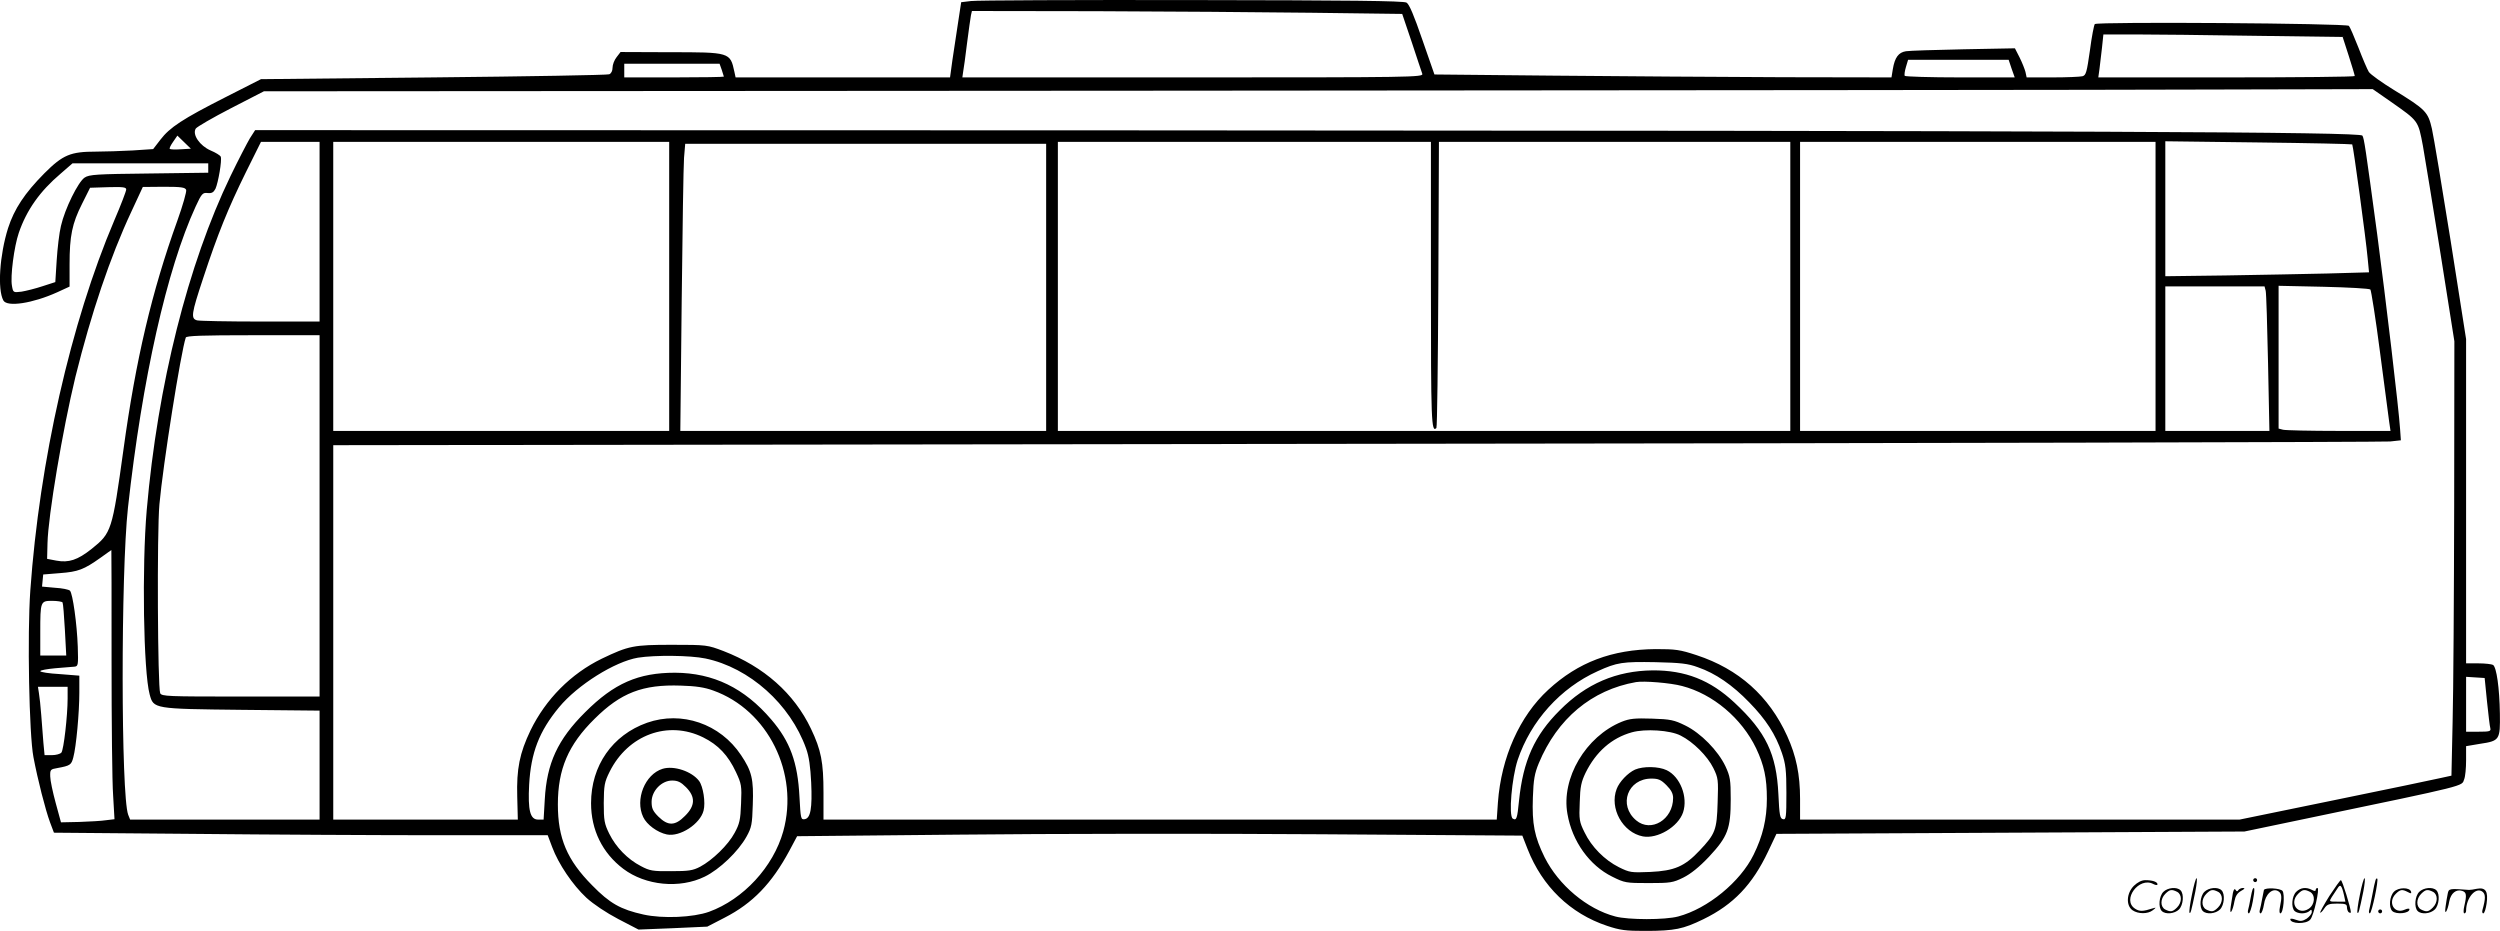 <?xml version="1.0" encoding="UTF-8"?>
<svg xmlns="http://www.w3.org/2000/svg" version="1.0" viewBox="0 0 1279.977 476.607" preserveAspectRatio="xMidYMid meet">
  <g transform="translate(-0.384,477.631) scale(0.1,-0.1)" fill="#000000" stroke="none">
    <path d="M4975 4771 l-50 -6 -16 -105 c-9 -58 -22 -144 -29 -192 l-12 -88 -549 0 -549 0 -6 28 c-22 101 -21 101 -336 101 l-247 1 -20 -26 c-12 -15 -21 -39 -21 -54 0 -17 -7 -30 -17 -34 -9 -4 -414 -11 -899 -16 l-884 -9 -181 -92 c-221 -112 -286 -155 -334 -218 l-37 -48 -105 -7 c-59 -3 -143 -6 -188 -6 -130 0 -169 -16 -264 -111 -101 -102 -154 -182 -186 -281 -43 -137 -55 -313 -24 -370 19 -35 150 -15 276 42 l63 29 0 114 c0 145 13 209 64 310 l41 82 93 3 c76 2 92 0 92 -12 0 -8 -27 -79 -61 -158 -223 -524 -383 -1233 -430 -1895 -16 -225 -6 -739 16 -853 22 -116 61 -269 85 -334 l20 -53 707 -6 c388 -4 957 -7 1263 -7 l558 0 23 -61 c32 -86 105 -194 175 -259 36 -33 102 -77 163 -109 l104 -54 176 7 176 8 89 46 c144 74 241 175 331 342 l40 75 825 8 c454 5 1289 6 1856 2 l1032 -7 27 -69 c75 -191 218 -330 407 -393 66 -22 93 -26 200 -26 147 1 188 9 293 60 154 75 251 177 331 346 l43 91 1198 6 1198 6 335 70 c816 170 777 161 790 197 6 14 10 58 10 98 l0 72 71 12 c101 15 104 20 102 155 -2 131 -17 237 -35 249 -7 4 -41 8 -75 8 l-63 0 0 830 0 830 -79 503 c-44 276 -87 534 -96 574 -20 87 -32 99 -195 199 -62 38 -119 79 -128 92 -8 13 -32 69 -53 124 -22 56 -44 107 -49 112 -13 13 -1288 22 -1301 9 -4 -4 -16 -65 -25 -135 -16 -112 -20 -127 -38 -132 -12 -3 -81 -6 -153 -6 l-133 0 -6 28 c-4 15 -17 48 -30 74 l-24 47 -262 -5 c-145 -3 -278 -7 -296 -10 -38 -6 -57 -32 -67 -91 l-7 -43 -556 1 c-307 1 -833 5 -1171 8 l-613 6 -62 178 c-43 125 -67 182 -81 190 -15 9 -295 12 -1100 13 -594 1 -1102 -1 -1130 -5z m1744 -60 l464 -6 49 -145 c26 -80 51 -153 54 -162 5 -17 -55 -18 -1175 -18 l-1180 0 4 28 c3 15 12 81 20 147 8 66 18 130 20 143 l5 22 638 -1 c350 -1 846 -5 1101 -8z m4828 -118 l451 -6 31 -96 c17 -53 31 -100 31 -104 0 -4 -295 -7 -656 -7 l-657 0 6 43 c3 23 9 72 13 110 l7 67 162 0 c89 0 364 -3 612 -7z m-1244 -168 l16 -45 -279 0 c-153 0 -281 4 -284 8 -3 5 0 25 6 45 l11 37 258 0 257 0 15 -45z m-6604 -6 c6 -18 11 -34 11 -35 0 -2 -115 -4 -255 -4 l-255 0 0 35 0 35 244 0 244 0 11 -31z m8545 -163 c144 -101 140 -96 165 -227 11 -63 52 -313 91 -557 l70 -443 -1 -837 c-1 -460 -4 -961 -8 -1112 l-6 -275 -55 -12 c-30 -7 -274 -58 -543 -113 l-487 -100 -1125 0 -1125 0 0 106 c0 125 -20 221 -66 322 -93 205 -248 343 -464 414 -85 28 -107 31 -210 31 -223 -2 -396 -67 -549 -208 -147 -135 -241 -346 -258 -577 l-6 -88 -1723 0 -1724 0 0 138 c0 156 -12 218 -64 327 -86 181 -241 318 -448 398 -82 31 -85 32 -263 32 -198 0 -222 -5 -360 -71 -158 -77 -287 -207 -365 -367 -56 -117 -72 -197 -68 -340 l3 -117 -472 0 -473 0 0 959 0 958 5238 7 c2880 3 5262 9 5293 12 l55 6 -4 57 c-7 109 -74 670 -117 996 -61 452 -67 492 -76 507 -12 19 -1367 25 -6446 27 l-4343 1 -27 -42 c-14 -24 -59 -110 -99 -193 -218 -452 -373 -1068 -429 -1710 -25 -290 -17 -826 15 -944 20 -74 19 -74 473 -79 l397 -4 0 -279 0 -279 -485 0 -485 0 -10 25 c-37 99 -38 1236 -1 1573 73 660 199 1220 346 1540 31 67 36 73 62 70 21 -2 30 3 40 22 14 31 34 146 27 164 -3 7 -26 21 -52 32 -55 24 -95 81 -76 112 6 9 87 56 180 104 l169 87 4590 3 c2525 2 4954 4 5399 6 l808 2 92 -64z m-11314 -244 c-29 -2 -54 -1 -57 2 -3 3 5 19 17 36 l22 32 35 -34 34 -33 -51 -3z m710 -422 l0 -460 -302 0 c-167 0 -313 3 -325 6 -33 9 -30 32 31 216 75 228 128 358 218 541 l78 157 150 0 150 0 0 -460z m1790 -280 l0 -740 -860 0 -860 0 0 740 0 740 860 0 860 0 0 -740z m3900 11 c0 -704 2 -762 28 -736 4 4 8 335 10 736 l3 729 900 0 899 0 0 -740 0 -740 -1875 0 -1875 0 0 740 0 740 955 0 955 0 0 -729z m3710 -11 l0 -740 -910 0 -910 0 0 740 0 740 910 0 910 0 0 -740z m1007 727 c5 -6 70 -482 79 -583 l7 -72 -214 -6 c-118 -3 -352 -7 -521 -10 l-308 -4 0 346 0 345 476 -6 c262 -3 478 -8 481 -10z m-6687 -732 l0 -735 -936 0 -937 0 7 663 c4 364 9 695 12 735 l6 72 924 0 924 0 0 -735z m-4290 611 l0 -24 -303 -4 c-268 -3 -306 -5 -330 -21 -33 -22 -101 -159 -121 -247 -9 -36 -18 -115 -22 -177 l-7 -111 -65 -21 c-36 -12 -84 -24 -108 -28 -42 -5 -43 -5 -49 30 -9 47 11 201 35 271 40 117 108 213 214 303 l61 53 348 0 347 0 0 -24z m-113 -112 c3 -8 -17 -79 -45 -157 -131 -364 -213 -712 -276 -1172 -58 -418 -61 -427 -163 -509 -72 -57 -117 -72 -181 -60 l-47 9 2 80 c3 139 78 584 143 852 81 326 177 612 287 847 l58 125 108 1 c89 0 109 -3 114 -16z m10647 -517 c3 -12 8 -179 12 -370 l7 -347 -266 0 -267 0 0 370 0 370 254 0 254 0 6 -23z m536 7 c4 -5 27 -148 49 -319 22 -170 44 -331 47 -357 l7 -48 -264 0 c-145 0 -274 3 -286 6 l-23 6 0 366 0 365 230 -5 c127 -3 235 -9 240 -14z m-10500 -1159 l0 -925 -404 0 c-375 0 -404 1 -412 17 -13 31 -17 824 -4 967 18 202 110 781 135 854 3 9 81 12 345 12 l340 0 0 -925z m-1065 -742 c0 -313 3 -623 8 -689 l7 -122 -42 -5 c-24 -4 -86 -7 -138 -9 l-94 -2 -27 99 c-15 55 -28 116 -28 136 -1 35 1 37 37 43 65 12 71 16 81 54 15 54 31 231 31 332 l0 87 -100 8 c-55 3 -100 10 -100 15 0 5 35 11 77 15 43 3 87 7 98 8 19 2 20 8 17 102 -4 117 -26 273 -40 287 -6 6 -40 13 -77 15 l-66 6 3 31 3 31 86 7 c93 7 122 18 208 79 30 22 55 39 55 39 1 0 1 -255 1 -567z m-251 299 c3 -5 8 -68 12 -140 l7 -132 -67 0 -66 0 0 118 c0 160 1 162 61 162 26 0 50 -4 53 -8z m3291 -287 c226 -47 435 -234 516 -461 15 -41 22 -94 26 -174 6 -132 -3 -184 -34 -188 -19 -3 -20 4 -26 115 -9 176 -48 283 -144 395 -138 162 -297 239 -493 240 -188 0 -312 -54 -460 -202 -141 -140 -197 -262 -207 -447 l-6 -103 -28 0 c-41 0 -53 47 -46 179 9 163 51 273 153 396 95 115 286 234 404 254 88 14 268 12 345 -4z m5082 -45 c90 -31 177 -91 263 -180 85 -87 135 -164 167 -259 19 -56 23 -88 23 -204 0 -127 -2 -138 -17 -135 -16 3 -19 20 -24 128 -10 206 -63 318 -225 469 -124 116 -252 166 -419 165 -185 -2 -340 -68 -475 -204 -130 -129 -188 -259 -209 -463 -9 -93 -13 -103 -32 -92 -22 14 -5 208 25 300 67 200 219 369 410 455 99 45 127 49 296 46 129 -3 166 -7 217 -26z m4040 -175 c7 -66 14 -128 17 -137 4 -16 -4 -18 -60 -18 l-64 0 0 141 0 140 47 -3 48 -3 12 -120z m-4121 79 c158 -41 305 -165 379 -319 41 -87 55 -152 55 -258 0 -104 -21 -192 -68 -287 -68 -139 -235 -276 -386 -316 -66 -18 -256 -18 -322 0 -145 38 -290 160 -362 303 -52 106 -65 170 -60 307 3 91 9 123 30 174 95 229 271 376 498 416 40 7 177 -4 236 -20z m-4961 -23 c281 -100 441 -424 359 -721 -51 -182 -204 -348 -380 -412 -81 -29 -237 -36 -336 -14 -117 26 -172 57 -262 149 -129 130 -176 241 -176 415 0 180 53 305 188 438 134 133 246 177 442 170 75 -2 122 -9 165 -25z m-3305 -41 c0 -87 -20 -263 -32 -277 -6 -7 -28 -13 -48 -13 l-38 0 -6 63 c-3 34 -8 98 -11 142 -3 44 -9 95 -12 113 l-5 32 76 0 76 0 0 -60z M8307 1081 c-184 -75 -311 -289 -278 -472 24 -140 113 -264 229 -321 64 -32 71 -33 187 -33 111 0 124 2 177 28 38 19 81 53 132 107 96 103 111 143 111 295 0 99 -3 116 -27 168 -38 80 -126 170 -206 209 -57 28 -75 32 -170 35 -88 3 -115 0 -155 -16z m302 -71 c64 -32 137 -105 167 -166 25 -51 26 -60 22 -176 -4 -142 -12 -161 -92 -246 -77 -82 -129 -104 -253 -110 -98 -4 -105 -3 -160 24 -74 37 -141 105 -176 178 -27 54 -29 66 -25 155 2 80 8 105 30 151 53 107 133 178 237 207 68 19 197 11 250 -17z M8375 836 c-37 -17 -80 -62 -94 -99 -38 -99 31 -223 134 -243 75 -14 181 49 206 123 26 79 -15 183 -84 216 -42 20 -120 21 -162 3z m161 -80 c24 -24 34 -43 34 -65 0 -111 -113 -179 -189 -115 -93 78 -44 214 78 214 36 0 49 -6 77 -34z M3317 1076 c-178 -63 -287 -220 -287 -412 0 -137 58 -255 165 -336 114 -86 289 -103 417 -40 76 37 172 129 214 205 26 47 29 63 32 162 5 132 -5 173 -60 255 -107 161 -304 228 -481 166z m287 -75 c77 -38 128 -92 168 -178 28 -60 30 -70 26 -161 -3 -84 -8 -104 -33 -150 -33 -62 -114 -140 -176 -173 -38 -20 -59 -23 -149 -23 -95 -1 -110 2 -155 26 -68 35 -128 97 -162 166 -25 51 -28 68 -28 157 1 90 3 106 30 160 94 189 299 265 479 176z M3396 840 c-90 -28 -142 -157 -99 -247 18 -39 73 -79 121 -89 67 -14 171 54 188 122 11 41 -2 124 -23 152 -37 49 -129 80 -187 62z m120 -94 c49 -49 48 -95 -5 -147 -51 -52 -87 -52 -136 -4 -29 29 -35 43 -35 76 0 56 51 109 105 109 29 0 45 -8 71 -34z M11226 194 c-10 -47 -15 -88 -12 -91 5 -6 9 7 30 110 7 37 10 67 6 67 -4 0 -15 -39 -24 -86z M11540 270 c0 -5 5 -10 10 -10 6 0 10 5 10 10 0 6 -4 10 -10 10 -5 0 -10 -4 -10 -10z M12086 194 c-10 -47 -15 -88 -12 -91 5 -6 9 7 30 110 7 37 10 67 6 67 -4 0 -15 -39 -24 -86z M12166 269 c-3 -8 -10 -41 -16 -74 -6 -33 -14 -68 -16 -77 -3 -10 -1 -18 3 -18 10 0 46 171 38 178 -2 3 -7 -1 -9 -9z M10929 241 c-38 -38 -41 -101 -7 -125 29 -20 79 -20 104 0 18 14 18 15 1 10 -53 -17 -69 -17 -92 -2 -69 45 21 166 94 126 12 -6 21 -7 21 -1 0 12 -25 21 -62 21 -19 0 -39 -10 -59 -29z M11930 189 c-28 -45 -49 -83 -47 -85 2 -3 12 7 21 21 14 21 24 25 66 25 43 0 50 -3 50 -19 0 -11 5 -23 10 -26 6 -3 10 -3 10 1 0 20 -44 164 -51 164 -4 0 -30 -37 -59 -81z m75 4 l7 -33 -42 0 c-42 0 -42 0 -28 23 8 12 21 32 29 44 15 25 22 18 34 -34z M11080 210 c-22 -22 -27 -79 -8 -98 19 -19 66 -14 88 8 22 22 27 79 8 98 -19 19 -66 14 -88 -8z m71 0 c25 -14 25 -54 -1 -80 -23 -23 -33 -24 -61 -10 -25 14 -25 54 1 80 23 23 33 24 61 10z M11290 210 c-22 -22 -27 -79 -8 -98 19 -19 66 -14 88 8 22 22 27 79 8 98 -19 19 -66 14 -88 -8z m71 0 c25 -14 25 -54 -1 -80 -23 -23 -33 -24 -61 -10 -25 14 -25 54 1 80 23 23 33 24 61 10z M11436 204 c-3 -16 -8 -47 -11 -69 -8 -51 10 -26 19 27 5 27 15 42 34 53 18 10 22 14 10 15 -9 0 -20 -5 -24 -11 -5 -8 -9 -8 -14 1 -5 8 -10 3 -14 -16z M11537 223 c-2 -4 -7 -26 -11 -48 -4 -22 -9 -48 -12 -57 -3 -10 -1 -18 4 -18 4 0 14 28 20 62 11 58 10 81 -1 61z M11595 220 c-1 -3 -5 -23 -9 -45 -4 -22 -9 -48 -12 -57 -3 -10 -1 -18 4 -18 5 0 13 20 17 45 7 53 44 87 74 68 17 -11 19 -28 8 -80 -4 -18 -3 -33 2 -33 16 0 24 99 11 115 -12 14 -87 18 -95 5z M11760 210 c-22 -22 -27 -79 -8 -98 7 -7 24 -12 38 -12 14 0 31 5 38 12 9 9 12 8 12 -5 0 -9 -12 -24 -26 -34 -21 -13 -32 -15 -55 -6 -16 6 -29 8 -29 3 0 -24 81 -27 102 -2 18 19 50 162 37 162 -5 0 -9 -5 -9 -10 0 -7 -6 -7 -19 0 -30 16 -59 12 -81 -10z m71 0 c29 -16 25 -65 -6 -86 -56 -37 -103 28 -55 76 23 23 33 24 61 10z M12261 211 c-23 -23 -28 -80 -9 -99 19 -19 88 -13 88 9 0 5 -11 4 -24 -2 -54 -25 -89 38 -46 81 23 23 33 24 62 9 16 -9 19 -8 16 3 -8 22 -64 22 -87 -1z M12390 210 c-22 -22 -27 -79 -8 -98 19 -19 66 -14 88 8 22 22 27 79 8 98 -19 19 -66 14 -88 -8z m71 0 c25 -14 25 -54 -1 -80 -23 -23 -33 -24 -61 -10 -25 14 -25 54 1 80 23 23 33 24 61 10z M12536 201 c-3 -14 -8 -44 -11 -66 -8 -51 10 -26 19 27 8 41 35 63 66 53 22 -7 24 -21 11 -77 -5 -22 -5 -38 0 -38 5 0 9 6 9 13 0 68 51 125 85 97 15 -13 15 -35 -1 -92 -3 -10 -1 -18 4 -18 6 0 13 23 17 50 9 63 -5 84 -49 76 -17 -4 -35 -6 -41 -6 -101 8 -104 7 -109 -19z M12180 110 c0 -5 5 -10 10 -10 6 0 10 5 10 10 0 6 -4 10 -10 10 -5 0 -10 -4 -10 -10z"></path>
  </g>
</svg>
